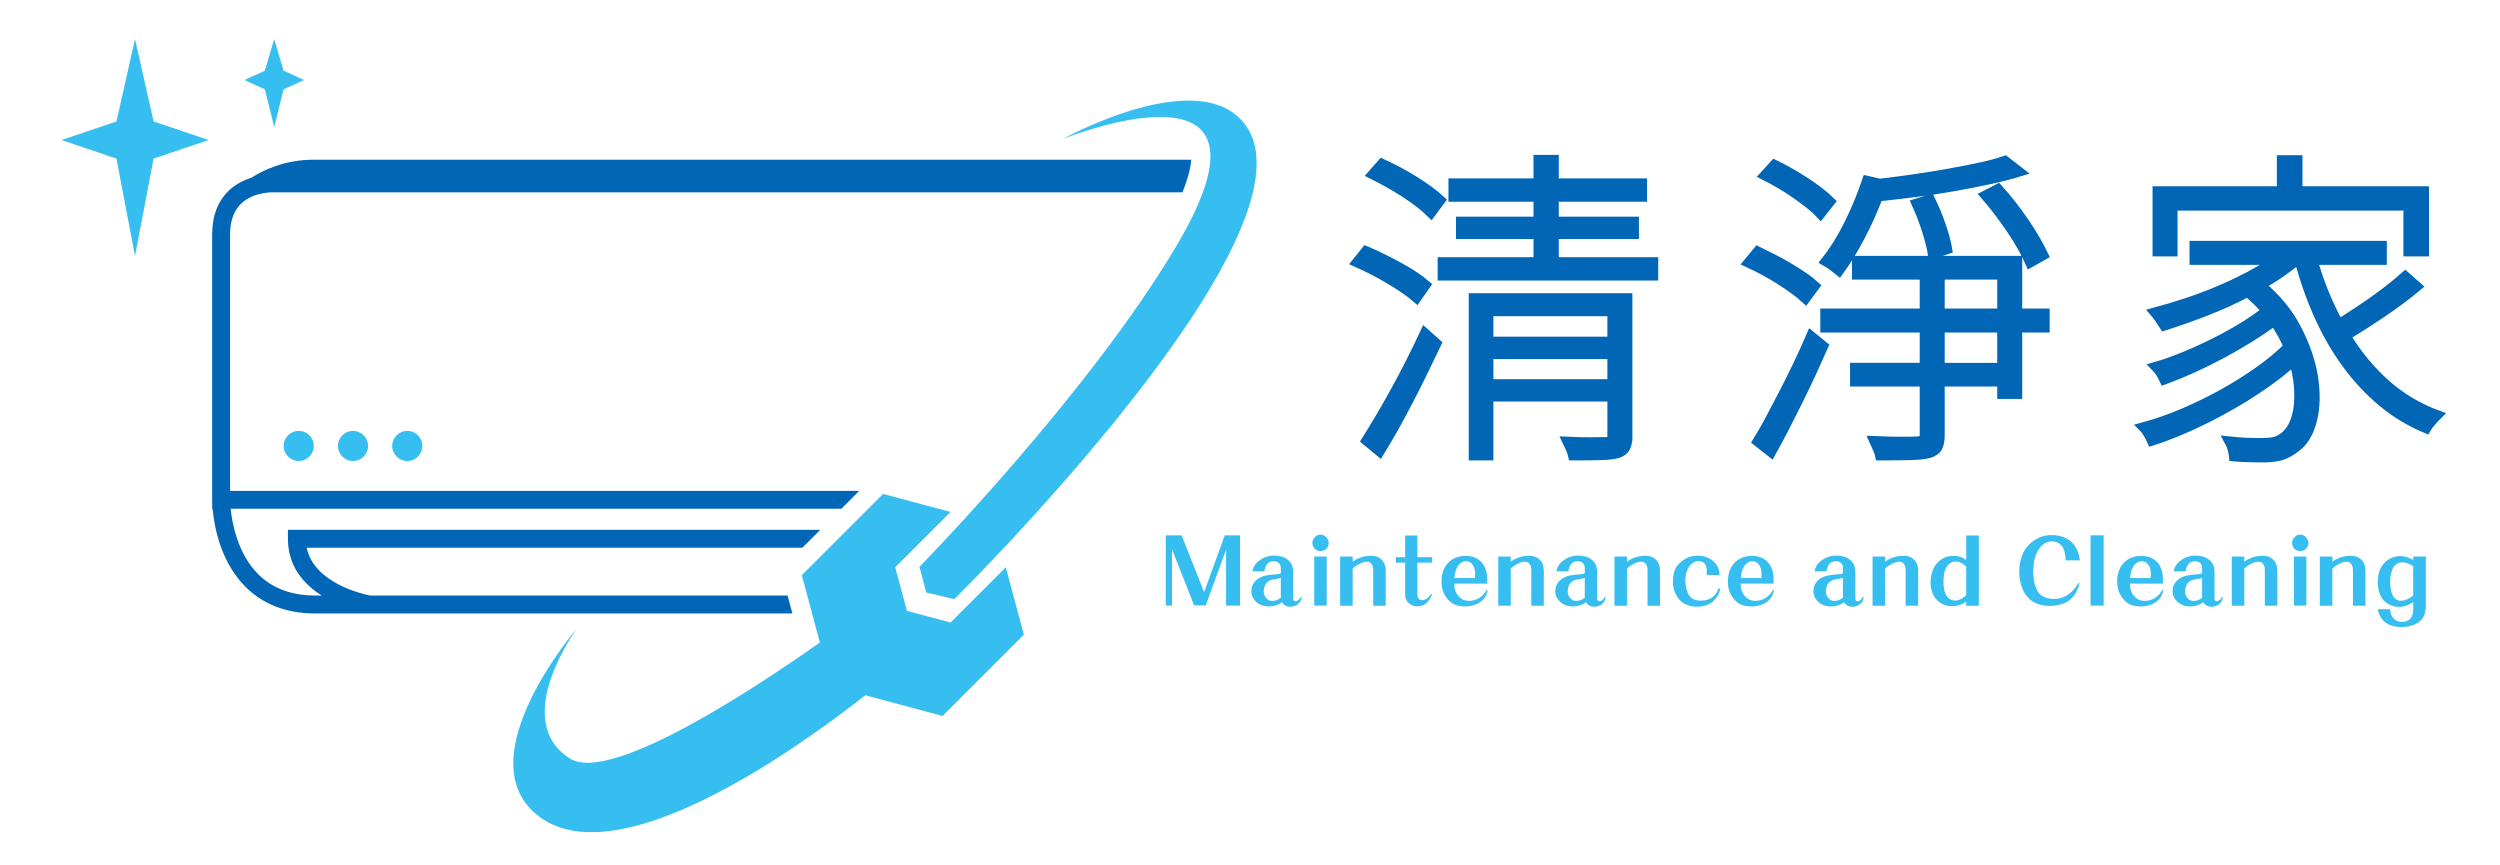 <?xml version="1.0" encoding="utf-8"?>
<!-- Generator: Adobe Illustrator 16.0.0, SVG Export Plug-In . SVG Version: 6.00 Build 0)  -->
<!DOCTYPE svg PUBLIC "-//W3C//DTD SVG 1.1//EN" "http://www.w3.org/Graphics/SVG/1.1/DTD/svg11.dtd">
<svg version="1.1" id="圖層_1" xmlns="http://www.w3.org/2000/svg" xmlns:xlink="http://www.w3.org/1999/xlink" x="0px" y="0px"
	 width="260px" height="90px" viewBox="0 0 260 90" enable-background="new 0 0 260 90" xml:space="preserve">
<g>
	<circle fill="#37BEF0" cx="31.067" cy="46.378" r="1.567"/>
	<circle fill="#37BEF0" cx="36.713" cy="46.378" r="1.566"/>
	<circle fill="#37BEF0" cx="42.357" cy="46.378" r="1.566"/>
	<polygon fill="#37BEF0" points="12.11,12.631 14.041,4.065 15.974,12.631 21.687,14.563 15.974,16.495 14.041,26.621 12.11,16.495 
		6.396,14.563 	"/>
	<polygon fill="#37BEF0" points="27.546,7.351 28.518,4.065 29.49,7.351 31.618,8.323 29.49,9.295 28.518,13.212 27.546,9.295 
		25.417,8.323 	"/>
	<path fill="#0066B5" d="M81.909,61.938H38.512c-0.643-0.122-5.858-1.243-6.616-4.976H83.45l1.86-1.863H29.944v0.931
		c0,2.885,1.669,4.74,3.514,5.908h-0.652c-2.479,0-4.485-0.748-5.962-2.228c-2.119-2.125-2.699-5.261-2.858-6.804h63.518
		l1.861-1.859H23.925V24.395c0-1.412,0.393-2.5,1.166-3.232C26.415,19.905,28.483,20,28.499,20l0.028,0.002h94.445
		c0.58-1.431,0.855-2.55,0.914-3.393c-14.673,0-87.178,0-91.252,0c-3.094,0-5.354,1.143-6.479,1.871
		c-0.772,0.24-1.609,0.642-2.332,1.32c-1.166,1.099-1.758,2.645-1.758,4.596v28.512h0.048c0.15,1.728,0.78,5.473,3.402,8.105
		c1.841,1.85,4.295,2.788,7.29,2.788h5.617c0.002,0,0.003,0,0.003,0c0.001,0,0.003,0,0.005,0h43.976L81.909,61.938z"/>
	<g>
		<path fill="#37BEF0" d="M98.854,64.744L94.32,63.53l-1.215-4.537l5.75-5.746l-7.014-1.879l-8.453,8.45l1.875,7
			c-6.191,4.376-21.73,14.77-25.995,12.066c-6.276-3.985,0.722-13.511,0.722-13.511s-11.397,13.263-4.251,19.287
			c8.214,6.928,27.532-7.066,34.251-12.354l8.039,2.156l8.453-8.454l-1.879-7.016L98.854,64.744z"/>
		<path fill="#37BEF0" d="M122.375,25.53c-9.204,15.552-26.748,33.411-26.748,33.411l0.696,2.677l2.917,0.697
			c0,0,38.376-37.838,30.347-49.231c-4.662-6.614-19.053,1.369-19.053,1.369S134.716,4.675,122.375,25.53z"/>
	</g>
</g>
<g>
	<path fill="#37BEF0" d="M127.513,62.984v-5.81l-2.117,5.79h-1.206l-2.302-5.838v5.857h-0.646v-7.309h1.646l2.34,5.908l2.146-5.908
		h1.587v7.309H127.513z"/>
	<path fill="#37BEF0" d="M135.369,62.113c-0.059,0.411-0.265,0.699-0.618,0.862c-0.299,0.137-0.589,0.167-0.862,0.088
		c-0.254-0.066-0.443-0.213-0.568-0.439c-0.378,0.3-0.841,0.448-1.391,0.448c-0.573-0.012-1.038-0.207-1.39-0.586
		c-0.335-0.352-0.462-0.777-0.385-1.275c0.067-0.364,0.24-0.668,0.521-0.912c0.246-0.206,0.558-0.355,0.931-0.439
		c0.145-0.032,0.313-0.059,0.511-0.079l0.82-0.078c0.125-0.027,0.214-0.047,0.266-0.067v-0.56c0-0.247-0.081-0.434-0.246-0.556
		c-0.17-0.131-0.389-0.178-0.657-0.14c-0.194,0.025-0.352,0.104-0.469,0.235c-0.176,0.189-0.29,0.457-0.342,0.804h-1.227
		c0.047-0.458,0.314-0.856,0.804-1.197c0.562-0.382,1.215-0.519,1.96-0.398c0.471,0.072,0.845,0.271,1.126,0.597
		c0.229,0.254,0.345,0.623,0.345,1.107v2.732c0,0.137,0.051,0.221,0.157,0.257c0.09,0.03,0.188,0.014,0.292-0.05
		c0.177-0.117,0.279-0.248,0.314-0.394L135.369,62.113z M133.204,60.104c-0.145,0.053-0.352,0.097-0.626,0.128
		c-0.243,0.032-0.446,0.1-0.608,0.195c-0.235,0.138-0.389,0.339-0.461,0.598c-0.151,0.483-0.081,0.886,0.205,1.205
		c0.185,0.217,0.434,0.301,0.744,0.257c0.249-0.025,0.497-0.131,0.746-0.314V60.104z"/>
	<path fill="#37BEF0" d="M137.416,57.304c-0.365,0.03-0.636-0.105-0.813-0.412c-0.19-0.353-0.15-0.686,0.117-0.999
		c0.189-0.217,0.41-0.315,0.667-0.294c0.261,0.019,0.477,0.151,0.646,0.401c0.189,0.28,0.206,0.571,0.051,0.871
		C137.945,57.14,137.724,57.285,137.416,57.304z M136.682,62.984v-5.104h1.294v5.104H136.682z"/>
	<path fill="#37BEF0" d="M142.814,62.994v-3.712c0-0.341-0.095-0.585-0.285-0.737c-0.201-0.163-0.482-0.174-0.842-0.038
		c-0.332,0.12-0.668,0.321-1.008,0.61v3.877h-1.304v-5.113h1.304v0.531c0.463-0.341,0.991-0.542,1.587-0.601
		c0.594-0.053,1.048,0.059,1.36,0.335c0.326,0.273,0.489,0.696,0.489,1.261v3.587H142.814z"/>
	<path fill="#37BEF0" d="M147.408,58.52v3.317c0,0.251,0.08,0.42,0.237,0.513c0.143,0.085,0.309,0.094,0.5,0.026
		c0.26-0.082,0.486-0.288,0.673-0.614l0.108,0.05c-0.124,0.41-0.347,0.735-0.666,0.978c-0.253,0.19-0.544,0.28-0.873,0.274
		c-0.344-0.009-0.638-0.12-0.88-0.344c-0.248-0.227-0.373-0.533-0.373-0.921V58.52h-0.969v-0.568h0.969v-2.264h1.273v2.264h1.529
		v0.568H147.408z"/>
	<path fill="#37BEF0" d="M154.718,61.368c-0.138,0.752-0.582,1.265-1.344,1.538c-0.508,0.183-1.063,0.215-1.665,0.099
		c-0.586-0.104-1.065-0.469-1.438-1.086c-0.216-0.362-0.333-0.798-0.354-1.314c-0.02-0.488,0.051-0.938,0.218-1.343
		c0.182-0.437,0.46-0.783,0.83-1.04c0.418-0.271,0.889-0.41,1.41-0.41c0.537-0.012,0.997,0.11,1.384,0.373
		c0.351,0.247,0.602,0.591,0.753,1.027c0.144,0.405,0.195,0.9,0.148,1.48h-3.411c-0.011,0.588,0.171,1.063,0.549,1.421
		c0.347,0.326,0.79,0.44,1.335,0.344c0.644-0.118,1.146-0.495,1.496-1.127L154.718,61.368z M153.395,60.116
		c0.02-0.264,0.024-0.476,0.011-0.639c-0.02-0.236-0.075-0.438-0.166-0.608c-0.165-0.312-0.406-0.48-0.727-0.498
		c-0.282-0.021-0.535,0.095-0.764,0.341c-0.151,0.165-0.269,0.382-0.354,0.649c-0.063,0.2-0.11,0.454-0.135,0.755H153.395z"/>
	<path fill="#37BEF0" d="M159.254,62.994v-3.712c0-0.341-0.093-0.585-0.284-0.737c-0.202-0.163-0.483-0.174-0.841-0.038
		c-0.336,0.12-0.671,0.321-1.011,0.61v3.877h-1.301v-5.113h1.301v0.531c0.464-0.341,0.992-0.542,1.585-0.601
		c0.598-0.053,1.051,0.059,1.364,0.335c0.326,0.273,0.49,0.696,0.49,1.261v3.587H159.254z"/>
	<path fill="#37BEF0" d="M166.983,62.113c-0.06,0.411-0.264,0.699-0.617,0.862c-0.3,0.137-0.588,0.167-0.863,0.088
		c-0.253-0.066-0.442-0.213-0.566-0.439c-0.38,0.3-0.844,0.448-1.393,0.448c-0.572-0.012-1.039-0.207-1.39-0.586
		c-0.335-0.352-0.462-0.777-0.384-1.275c0.066-0.364,0.239-0.668,0.521-0.912c0.246-0.206,0.558-0.355,0.928-0.439
		c0.145-0.032,0.315-0.059,0.511-0.079l0.824-0.078c0.124-0.027,0.211-0.047,0.262-0.067v-0.56c0-0.247-0.08-0.434-0.242-0.556
		c-0.171-0.131-0.391-0.178-0.657-0.14c-0.197,0.025-0.353,0.104-0.471,0.235c-0.175,0.189-0.291,0.457-0.342,0.804h-1.226
		c0.047-0.458,0.315-0.856,0.804-1.197c0.562-0.382,1.215-0.519,1.961-0.398c0.471,0.072,0.844,0.271,1.126,0.597
		c0.229,0.254,0.344,0.623,0.344,1.107v2.732c0,0.137,0.049,0.221,0.155,0.257c0.091,0.03,0.188,0.014,0.293-0.05
		c0.178-0.117,0.282-0.248,0.315-0.394L166.983,62.113z M164.816,60.104c-0.142,0.053-0.351,0.097-0.626,0.128
		c-0.242,0.032-0.442,0.1-0.606,0.195c-0.237,0.138-0.389,0.339-0.462,0.598c-0.15,0.483-0.08,0.886,0.207,1.205
		c0.182,0.217,0.431,0.301,0.746,0.257c0.246-0.025,0.497-0.131,0.741-0.314V60.104z"/>
	<path fill="#37BEF0" d="M171.345,62.994v-3.712c0-0.341-0.098-0.585-0.284-0.737c-0.204-0.163-0.484-0.174-0.846-0.038
		c-0.331,0.12-0.669,0.321-1.009,0.61v3.877h-1.303v-5.113h1.303v0.531c0.465-0.341,0.995-0.542,1.588-0.601
		c0.593-0.053,1.048,0.059,1.361,0.335c0.326,0.273,0.49,0.696,0.49,1.261v3.587H171.345z"/>
	<path fill="#37BEF0" d="M178.914,61.202c-0.064,0.346-0.199,0.667-0.41,0.958c-0.227,0.315-0.495,0.543-0.804,0.676
		c-0.554,0.257-1.153,0.323-1.804,0.208c-0.73-0.138-1.27-0.549-1.614-1.232c-0.315-0.63-0.382-1.361-0.206-2.197
		c0.122-0.567,0.483-1.039,1.077-1.421c0.557-0.354,1.17-0.476,1.843-0.37c0.481,0.078,0.881,0.256,1.196,0.538
		c0.451,0.411,0.657,0.892,0.627,1.439h-1.324c0.027-0.361,0.009-0.649-0.049-0.87c-0.079-0.278-0.251-0.456-0.52-0.542
		c-0.304-0.097-0.612-0.039-0.921,0.178c-0.273,0.203-0.476,0.519-0.606,0.949c-0.195,0.687-0.155,1.383,0.115,2.088
		c0.185,0.495,0.533,0.778,1.048,0.843c0.474,0.052,0.873,0.002,1.208-0.146c0.489-0.221,0.804-0.589,0.939-1.098H178.914z"/>
	<path fill="#37BEF0" d="M184.501,61.368c-0.14,0.752-0.584,1.265-1.341,1.538c-0.511,0.183-1.068,0.215-1.668,0.099
		c-0.586-0.104-1.065-0.469-1.438-1.086c-0.216-0.362-0.336-0.798-0.355-1.314c-0.018-0.488,0.054-0.938,0.218-1.343
		c0.182-0.437,0.462-0.783,0.835-1.04c0.415-0.271,0.884-0.41,1.41-0.41c0.535-0.012,0.992,0.11,1.379,0.373
		c0.353,0.247,0.605,0.591,0.755,1.027c0.144,0.405,0.192,0.9,0.146,1.48h-3.409c-0.015,0.588,0.169,1.063,0.549,1.421
		c0.347,0.326,0.791,0.44,1.332,0.344c0.648-0.118,1.146-0.495,1.499-1.127L184.501,61.368z M183.18,60.116
		c0.018-0.264,0.021-0.476,0.009-0.639c-0.02-0.236-0.075-0.438-0.166-0.608c-0.164-0.312-0.409-0.48-0.727-0.498
		c-0.279-0.021-0.535,0.095-0.762,0.341c-0.153,0.165-0.269,0.382-0.353,0.649c-0.066,0.2-0.113,0.454-0.14,0.755H183.18z"/>
	<path fill="#37BEF0" d="M193.827,62.113c-0.058,0.411-0.262,0.699-0.617,0.862c-0.3,0.137-0.589,0.167-0.859,0.088
		c-0.258-0.066-0.446-0.213-0.57-0.439c-0.38,0.3-0.845,0.448-1.391,0.448c-0.575-0.012-1.041-0.207-1.392-0.586
		c-0.334-0.352-0.458-0.777-0.383-1.275c0.067-0.364,0.238-0.668,0.518-0.912c0.251-0.206,0.56-0.355,0.933-0.439
		c0.143-0.032,0.315-0.059,0.507-0.079l0.825-0.078c0.123-0.027,0.214-0.047,0.265-0.067v-0.56c0-0.247-0.082-0.434-0.244-0.556
		c-0.171-0.131-0.389-0.178-0.655-0.14c-0.197,0.025-0.353,0.104-0.473,0.235c-0.176,0.189-0.291,0.457-0.345,0.804h-1.223
		c0.044-0.458,0.313-0.856,0.804-1.197c0.56-0.382,1.217-0.519,1.96-0.398c0.471,0.072,0.847,0.271,1.128,0.597
		c0.225,0.254,0.343,0.623,0.343,1.107v2.732c0,0.137,0.051,0.221,0.153,0.257c0.093,0.03,0.192,0.014,0.297-0.05
		c0.176-0.117,0.28-0.248,0.312-0.394L193.827,62.113z M191.662,60.104c-0.145,0.053-0.354,0.097-0.626,0.128
		c-0.242,0.032-0.446,0.1-0.608,0.195c-0.235,0.138-0.391,0.339-0.46,0.598c-0.148,0.483-0.082,0.886,0.207,1.205
		c0.18,0.217,0.431,0.301,0.746,0.257c0.246-0.025,0.49-0.131,0.741-0.314V60.104z"/>
	<path fill="#37BEF0" d="M198.186,62.994v-3.712c0-0.341-0.093-0.585-0.284-0.737c-0.199-0.163-0.483-0.174-0.841-0.038
		c-0.331,0.12-0.671,0.321-1.009,0.61v3.877h-1.306v-5.113h1.306v0.531c0.464-0.341,0.99-0.542,1.588-0.601
		c0.593-0.053,1.046,0.059,1.361,0.335c0.326,0.273,0.488,0.696,0.488,1.261v3.587H198.186z"/>
	<path fill="#37BEF0" d="M204.485,62.994v-0.44c-0.289,0.227-0.624,0.379-1.008,0.451c-0.542,0.097-1.037,0.035-1.479-0.187
		c-0.568-0.294-0.941-0.774-1.119-1.439c-0.162-0.649-0.131-1.302,0.092-1.96c0.159-0.495,0.439-0.889,0.832-1.177
		c0.418-0.306,0.897-0.449,1.439-0.431c0.248,0.005,0.488,0.052,0.726,0.14c0.183,0.069,0.355,0.169,0.518,0.291v-2.555h1.314v7.307
		H204.485z M204.485,58.918c-0.262-0.248-0.521-0.407-0.784-0.48c-0.313-0.085-0.597-0.049-0.853,0.107
		c-0.227,0.14-0.404,0.358-0.528,0.658c-0.117,0.274-0.182,0.649-0.193,1.128c-0.016,0.458,0.022,0.842,0.106,1.156
		c0.129,0.455,0.367,0.758,0.716,0.9c0.255,0.105,0.535,0.099,0.841-0.021c0.267-0.11,0.5-0.273,0.695-0.489V58.918z"/>
	<path fill="#37BEF0" d="M214.833,58.279c-0.014-0.231-0.036-0.431-0.061-0.594c-0.033-0.21-0.079-0.396-0.146-0.559
		c-0.162-0.406-0.455-0.662-0.874-0.774c-0.462-0.118-0.882-0.025-1.262,0.273c-0.305,0.249-0.544,0.57-0.704,0.96
		c-0.138,0.327-0.233,0.715-0.286,1.167c-0.058,0.556-0.056,1.054,0.009,1.5c0.073,0.515,0.23,0.961,0.473,1.342
		c0.136,0.217,0.355,0.386,0.655,0.508c0.269,0.11,0.544,0.174,0.833,0.187c0.557,0.02,1.046-0.1,1.472-0.361
		c0.479-0.288,0.886-0.721,1.215-1.293l0.115,0.017c-0.098,0.466-0.291,0.892-0.579,1.276c-0.317,0.419-0.69,0.702-1.115,0.853
		c-0.661,0.228-1.325,0.292-1.998,0.195c-0.699-0.11-1.248-0.378-1.646-0.804c-0.387-0.41-0.648-0.915-0.784-1.509
		c-0.211-0.883-0.204-1.716,0.021-2.508c0.246-0.896,0.739-1.566,1.479-2.02c0.729-0.448,1.539-0.591,2.418-0.42
		c0.791,0.145,1.379,0.525,1.766,1.146c0.253,0.392,0.411,0.864,0.469,1.417H214.833z"/>
	<path fill="#37BEF0" d="M217.418,62.984v-7.309h1.363v7.309H217.418z"/>
	<path fill="#37BEF0" d="M224.991,61.368c-0.138,0.752-0.586,1.265-1.343,1.538c-0.509,0.183-1.066,0.215-1.663,0.099
		c-0.589-0.104-1.068-0.469-1.441-1.086c-0.216-0.362-0.333-0.798-0.354-1.314c-0.02-0.488,0.052-0.938,0.216-1.343
		c0.185-0.437,0.46-0.783,0.833-1.04c0.419-0.271,0.888-0.41,1.409-0.41c0.538-0.012,0.997,0.11,1.382,0.373
		c0.355,0.247,0.606,0.591,0.757,1.027c0.143,0.405,0.188,0.9,0.146,1.48h-3.413c-0.011,0.588,0.169,1.063,0.551,1.421
		c0.347,0.326,0.791,0.44,1.333,0.344c0.648-0.118,1.146-0.495,1.501-1.127L224.991,61.368z M223.668,60.116
		c0.018-0.264,0.024-0.476,0.014-0.639c-0.022-0.236-0.08-0.438-0.171-0.608c-0.162-0.312-0.404-0.48-0.725-0.498
		c-0.279-0.021-0.537,0.095-0.764,0.341c-0.148,0.165-0.269,0.382-0.353,0.649c-0.064,0.2-0.111,0.454-0.136,0.755H223.668z"/>
	<path fill="#37BEF0" d="M231.183,62.113c-0.059,0.411-0.263,0.699-0.615,0.862c-0.302,0.137-0.589,0.167-0.861,0.088
		c-0.258-0.066-0.446-0.213-0.569-0.439c-0.379,0.3-0.846,0.448-1.392,0.448c-0.575-0.012-1.037-0.207-1.393-0.586
		c-0.333-0.352-0.457-0.777-0.382-1.275c0.064-0.364,0.237-0.668,0.521-0.912c0.247-0.206,0.556-0.355,0.929-0.439
		c0.142-0.032,0.315-0.059,0.511-0.079l0.823-0.078c0.122-0.027,0.209-0.047,0.263-0.067v-0.56c0-0.247-0.082-0.434-0.244-0.556
		c-0.169-0.131-0.389-0.178-0.655-0.14c-0.195,0.025-0.354,0.104-0.474,0.235c-0.175,0.189-0.29,0.457-0.344,0.804h-1.224
		c0.047-0.458,0.315-0.856,0.804-1.197c0.564-0.382,1.215-0.519,1.959-0.398c0.473,0.072,0.848,0.271,1.13,0.597
		c0.227,0.254,0.34,0.623,0.34,1.107v2.732c0,0.137,0.054,0.221,0.157,0.257c0.094,0.03,0.191,0.014,0.296-0.05
		c0.175-0.117,0.282-0.248,0.311-0.394L231.183,62.113z M229.018,60.104c-0.143,0.053-0.354,0.097-0.627,0.128
		c-0.241,0.032-0.446,0.1-0.608,0.195c-0.232,0.138-0.388,0.339-0.457,0.598c-0.151,0.483-0.082,0.886,0.204,1.205
		c0.183,0.217,0.431,0.301,0.744,0.257c0.249-0.025,0.495-0.131,0.744-0.314V60.104z"/>
	<path fill="#37BEF0" d="M235.543,62.994v-3.712c0-0.341-0.093-0.585-0.284-0.737c-0.202-0.163-0.486-0.174-0.844-0.038
		c-0.333,0.12-0.67,0.321-1.008,0.61v3.877h-1.302v-5.113h1.302v0.531c0.464-0.341,0.99-0.542,1.588-0.601
		c0.595-0.053,1.046,0.059,1.36,0.335c0.327,0.273,0.489,0.696,0.489,1.261v3.587H235.543z"/>
	<path fill="#37BEF0" d="M239.303,57.304c-0.364,0.03-0.636-0.105-0.813-0.412c-0.189-0.353-0.149-0.686,0.119-0.999
		c0.189-0.217,0.411-0.315,0.664-0.294c0.263,0.019,0.478,0.151,0.648,0.401c0.188,0.28,0.207,0.571,0.049,0.871
		C239.833,57.14,239.611,57.285,239.303,57.304z M238.569,62.984v-5.104h1.293v5.104H238.569z"/>
	<path fill="#37BEF0" d="M244.705,62.994v-3.712c0-0.341-0.098-0.585-0.286-0.737c-0.2-0.163-0.484-0.174-0.842-0.038
		c-0.336,0.12-0.671,0.321-1.011,0.61v3.877h-1.303v-5.113h1.303v0.531c0.462-0.341,0.993-0.542,1.588-0.601
		c0.593-0.053,1.048,0.059,1.359,0.335c0.33,0.273,0.492,0.696,0.492,1.261v3.587H244.705z"/>
	<path fill="#37BEF0" d="M252.283,62.994c0,0.504-0.089,0.911-0.272,1.227c-0.2,0.332-0.522,0.582-0.96,0.754
		c-0.581,0.228-1.186,0.294-1.812,0.204c-0.535-0.079-0.966-0.26-1.295-0.548c-0.34-0.314-0.557-0.74-0.657-1.273h1.286
		c0.018,0.432,0.15,0.763,0.401,1c0.235,0.221,0.522,0.328,0.862,0.322c0.359-0.005,0.635-0.118,0.834-0.343
		c0.2-0.222,0.303-0.539,0.303-0.95v-0.775c-0.451,0.309-0.906,0.476-1.361,0.501c-0.406,0.021-0.8-0.068-1.188-0.264
		c-0.395-0.216-0.682-0.517-0.85-0.904c-0.242-0.527-0.334-1.115-0.273-1.762c0.049-0.647,0.258-1.175,0.626-1.588
		c0.233-0.274,0.533-0.478,0.891-0.617c0.411-0.148,0.817-0.185,1.215-0.107c0.326,0.066,0.642,0.194,0.941,0.384v-0.373h1.31
		V62.994z M250.974,58.889c-0.278-0.189-0.558-0.313-0.842-0.382c-0.295-0.058-0.558-0.028-0.784,0.088
		c-0.23,0.117-0.399,0.306-0.511,0.56c-0.155,0.357-0.241,0.754-0.255,1.186c-0.021,0.399,0.022,0.799,0.129,1.194
		c0.098,0.394,0.264,0.665,0.499,0.815c0.22,0.144,0.493,0.172,0.813,0.088c0.344-0.084,0.661-0.26,0.95-0.519V58.889z"/>
</g>
<g>
	<path fill="#0066B5" stroke="#0066B5" stroke-miterlimit="10" d="M147.328,30.99c-0.34-0.293-0.748-0.605-1.224-0.934
		c-0.477-0.328-0.993-0.658-1.548-0.986c-0.557-0.329-1.128-0.647-1.717-0.954c-0.591-0.306-1.17-0.583-1.735-0.833l0.953-1.19
		c0.542,0.227,1.109,0.488,1.699,0.782c0.59,0.294,1.167,0.596,1.735,0.902c0.566,0.307,1.088,0.617,1.565,0.936
		c0.475,0.317,0.884,0.624,1.223,0.917L147.328,30.99z M142.091,45.82c0.43-0.681,0.908-1.462,1.429-2.347
		c0.521-0.885,1.054-1.819,1.598-2.805c0.545-0.987,1.077-1.998,1.6-3.028c0.521-1.032,1.009-2.036,1.462-3.011l1.224,1.089
		c-0.429,0.907-0.891,1.859-1.377,2.858c-0.486,0.997-0.986,1.988-1.496,2.975c-0.511,0.986-1.026,1.944-1.548,2.874
		c-0.522,0.93-1.022,1.78-1.496,2.551L142.091,45.82z M143.723,17.011c0.546,0.25,1.104,0.528,1.683,0.834
		c0.58,0.306,1.141,0.628,1.686,0.969c0.544,0.34,1.055,0.687,1.529,1.037c0.478,0.353,0.873,0.676,1.192,0.971l-0.985,1.326
		c-0.32-0.317-0.711-0.658-1.175-1.021c-0.467-0.361-0.971-0.718-1.515-1.071c-0.544-0.352-1.111-0.691-1.7-1.021
		c-0.591-0.329-1.155-0.627-1.702-0.901L143.723,17.011z M171.955,27.249v1.429h-21.94v-1.429h9.968v-2.891h-8.063v-1.326h8.063
		v-2.551h-8.844v-1.429h8.844v-2.449h1.63v2.449h9.184v1.429h-9.184v2.551h8.334v1.326h-8.334v2.891H171.955z M169.267,45.378
		c0,0.499-0.073,0.885-0.22,1.155c-0.149,0.273-0.416,0.479-0.8,0.614c-0.411,0.113-0.983,0.182-1.719,0.203
		c-0.737,0.022-1.719,0.035-2.942,0.035c-0.046-0.204-0.124-0.442-0.239-0.717c-0.113-0.271-0.225-0.521-0.338-0.747
		c0.95,0.045,1.801,0.063,2.55,0.053c0.748-0.013,1.247-0.018,1.498-0.018c0.249-0.024,0.413-0.074,0.491-0.154
		c0.08-0.08,0.12-0.22,0.12-0.425v-4.116h-12.854v6.124h-1.567V30.99h16.021V45.378z M154.813,32.385v3.129h12.854v-3.129H154.813z
		 M167.668,39.936v-3.094h-12.854v3.094H167.668z"/>
	<path fill="#0066B5" stroke="#0066B5" stroke-miterlimit="10" d="M187.77,31.058c-0.317-0.292-0.704-0.605-1.154-0.935
		c-0.455-0.329-0.948-0.663-1.481-1.002c-0.533-0.342-1.083-0.664-1.647-0.97c-0.568-0.306-1.126-0.583-1.668-0.833l0.986-1.191
		c0.52,0.251,1.065,0.523,1.63,0.816c0.568,0.295,1.119,0.601,1.649,0.918c0.533,0.318,1.035,0.636,1.497,0.953
		c0.466,0.317,0.857,0.623,1.175,0.918L187.77,31.058z M182.77,45.922c0.41-0.659,0.844-1.423,1.31-2.296
		c0.464-0.872,0.948-1.791,1.445-2.755c0.498-0.962,0.99-1.955,1.479-2.977c0.486-1.02,0.935-2.006,1.343-2.957l1.295,1.053
		c-0.389,0.885-0.809,1.814-1.259,2.789c-0.455,0.976-0.922,1.944-1.397,2.909c-0.477,0.964-0.952,1.905-1.425,2.823
		c-0.479,0.918-0.933,1.763-1.361,2.534L182.77,45.922z M189.335,22.25c-0.295-0.317-0.664-0.652-1.108-1.005
		c-0.439-0.35-0.923-0.707-1.442-1.069c-0.522-0.363-1.062-0.709-1.617-1.037c-0.555-0.329-1.105-0.63-1.649-0.902l1.02-1.123
		c0.521,0.25,1.061,0.534,1.616,0.851c0.555,0.318,1.093,0.646,1.616,0.987c0.521,0.339,1.008,0.684,1.461,1.037
		c0.453,0.352,0.831,0.674,1.124,0.969L189.335,22.25z M212.666,34.085h-2.855v6.904h-1.6v-1.292h-6.463v5.544
		c0,0.565-0.078,0.992-0.24,1.275c-0.155,0.283-0.462,0.494-0.917,0.63c-0.431,0.113-1.055,0.182-1.87,0.203
		c-0.814,0.022-1.883,0.035-3.199,0.035c-0.042-0.204-0.127-0.448-0.253-0.733c-0.125-0.281-0.242-0.549-0.357-0.799
		c1.09,0.047,2.054,0.068,2.893,0.068c0.84,0,1.395-0.012,1.666-0.033c0.248-0.023,0.426-0.075,0.528-0.153
		c0.1-0.08,0.15-0.243,0.15-0.493v-5.544h-7.243v-1.462h7.243v-4.15h-10.338V32.59h10.338v-4.014h-7.038v-1.464h16.7v5.478h2.855
		V34.085z M210.012,17.861c-0.95,0.296-2.014,0.567-3.177,0.816c-1.168,0.25-2.396,0.489-3.675,0.715
		c-1.281,0.228-2.59,0.425-3.929,0.595c-1.339,0.17-2.642,0.324-3.91,0.46c-0.544,1.452-1.175,2.851-1.892,4.199
		c-0.713,1.35-1.433,2.523-2.158,3.521c-0.134-0.113-0.351-0.277-0.646-0.493c-0.293-0.215-0.542-0.379-0.746-0.493
		c0.859-1.088,1.659-2.374,2.398-3.86c0.734-1.484,1.363-2.999,1.885-4.54l1.328,0.306c1.201-0.136,2.42-0.294,3.655-0.477
		c1.236-0.182,2.427-0.375,3.572-0.578c1.144-0.204,2.216-0.414,3.213-0.629s1.861-0.447,2.587-0.698L210.012,17.861z
		 M201.002,26.433c-0.116-0.725-0.331-1.575-0.646-2.55c-0.317-0.976-0.671-1.882-1.055-2.721l1.428-0.442
		c0.408,0.816,0.779,1.712,1.121,2.687c0.34,0.974,0.568,1.814,0.682,2.517L201.002,26.433z M201.748,32.59h6.463v-4.014h-6.463
		V32.59z M208.211,34.085h-6.463v4.15h6.463V34.085z M207.801,19.631c0.478,0.522,0.948,1.083,1.414,1.684
		c0.462,0.601,0.906,1.207,1.328,1.819c0.415,0.612,0.797,1.213,1.135,1.803c0.342,0.59,0.626,1.123,0.851,1.598l-1.393,0.782
		c-0.206-0.475-0.478-1.016-0.817-1.616c-0.337-0.6-0.719-1.212-1.139-1.835s-0.864-1.242-1.326-1.854
		c-0.466-0.611-0.926-1.178-1.379-1.7L207.801,19.631z"/>
	<path fill="#0066B5" stroke="#0066B5" stroke-miterlimit="10" d="M251.373,29.801c-1.09,0.907-2.296,1.808-3.624,2.704
		c-1.325,0.896-2.591,1.707-3.792,2.433c1.179,1.927,2.556,3.594,4.132,4.999c1.576,1.406,3.373,2.483,5.394,3.231
		c-0.185,0.183-0.389,0.404-0.612,0.664c-0.227,0.261-0.411,0.503-0.545,0.73c-1.679-0.702-3.204-1.625-4.576-2.771
		c-1.37-1.144-2.606-2.47-3.706-3.979c-1.102-1.508-2.061-3.169-2.875-4.983c-0.815-1.814-1.497-3.74-2.039-5.781h-0.204
		c-0.568,0.453-1.168,0.9-1.803,1.343s-1.316,0.856-2.043,1.241c1.635,1.36,2.894,2.892,3.774,4.591
		c0.887,1.702,1.457,3.369,1.719,5c0.26,1.632,0.229,3.113-0.1,4.439c-0.331,1.326-0.901,2.283-1.721,2.873
		c-0.52,0.41-1.03,0.687-1.527,0.835c-0.502,0.147-1.113,0.22-1.837,0.22c-0.411,0-0.872-0.004-1.395-0.016
		c-0.523-0.013-1.079-0.041-1.67-0.086c-0.02-0.226-0.073-0.488-0.15-0.782c-0.082-0.294-0.187-0.566-0.324-0.815
		c0.635,0.068,1.229,0.114,1.785,0.138c0.558,0.021,1.025,0.03,1.414,0.03c0.476,0,0.91-0.026,1.308-0.082
		c0.396-0.058,0.789-0.234,1.173-0.529c0.387-0.272,0.708-0.675,0.971-1.208c0.26-0.531,0.435-1.143,0.528-1.836
		c0.089-0.691,0.102-1.456,0.031-2.295c-0.067-0.838-0.235-1.701-0.509-2.584c-0.931,0.839-1.985,1.667-3.162,2.481
		c-1.179,0.817-2.413,1.587-3.708,2.313c-1.292,0.725-2.613,1.394-3.961,2.006c-1.353,0.612-2.66,1.122-3.931,1.53
		c-0.091-0.203-0.216-0.447-0.373-0.731c-0.16-0.283-0.331-0.515-0.513-0.696c1.337-0.362,2.716-0.845,4.134-1.446
		c1.415-0.601,2.801-1.274,4.15-2.023c1.346-0.749,2.613-1.541,3.79-2.38c1.182-0.839,2.188-1.678,3.027-2.519
		c-0.385-0.905-0.882-1.803-1.497-2.687c-0.746,0.566-1.585,1.139-2.514,1.718c-0.931,0.579-1.902,1.139-2.911,1.684
		c-1.008,0.544-2.029,1.048-3.058,1.513c-1.034,0.465-2.014,0.868-2.941,1.207c-0.094-0.203-0.216-0.434-0.378-0.696
		c-0.155-0.26-0.329-0.482-0.509-0.663c0.953-0.272,1.961-0.629,3.026-1.072c1.066-0.442,2.121-0.923,3.165-1.447
		c1.041-0.52,2.022-1.063,2.941-1.631c0.917-0.567,1.719-1.123,2.396-1.667c-0.611-0.703-1.271-1.35-1.972-1.94
		c-1.384,0.727-2.816,1.379-4.304,1.957c-1.485,0.578-2.942,1.095-4.367,1.548c-0.116-0.182-0.27-0.414-0.462-0.698
		c-0.191-0.283-0.367-0.514-0.526-0.698c1.09-0.292,2.198-0.629,3.333-1.003c1.135-0.375,2.251-0.793,3.348-1.258
		c1.102-0.465,2.156-0.964,3.165-1.497c1.008-0.534,1.923-1.093,2.737-1.683h-8.467v-1.497h19.521v1.497h-7.21
		c0.682,2.38,1.588,4.604,2.72,6.665c0.569-0.361,1.168-0.753,1.804-1.173c0.635-0.418,1.261-0.843,1.874-1.275
		c0.61-0.43,1.194-0.867,1.75-1.31c0.555-0.442,1.045-0.855,1.48-1.24L251.373,29.801z M225.964,26.162h-1.599v-6.293h12.926v-3.231
		h1.665v3.231h13.165v6.293h-1.667V21.4h-24.49V26.162z"/>
</g>
</svg>
